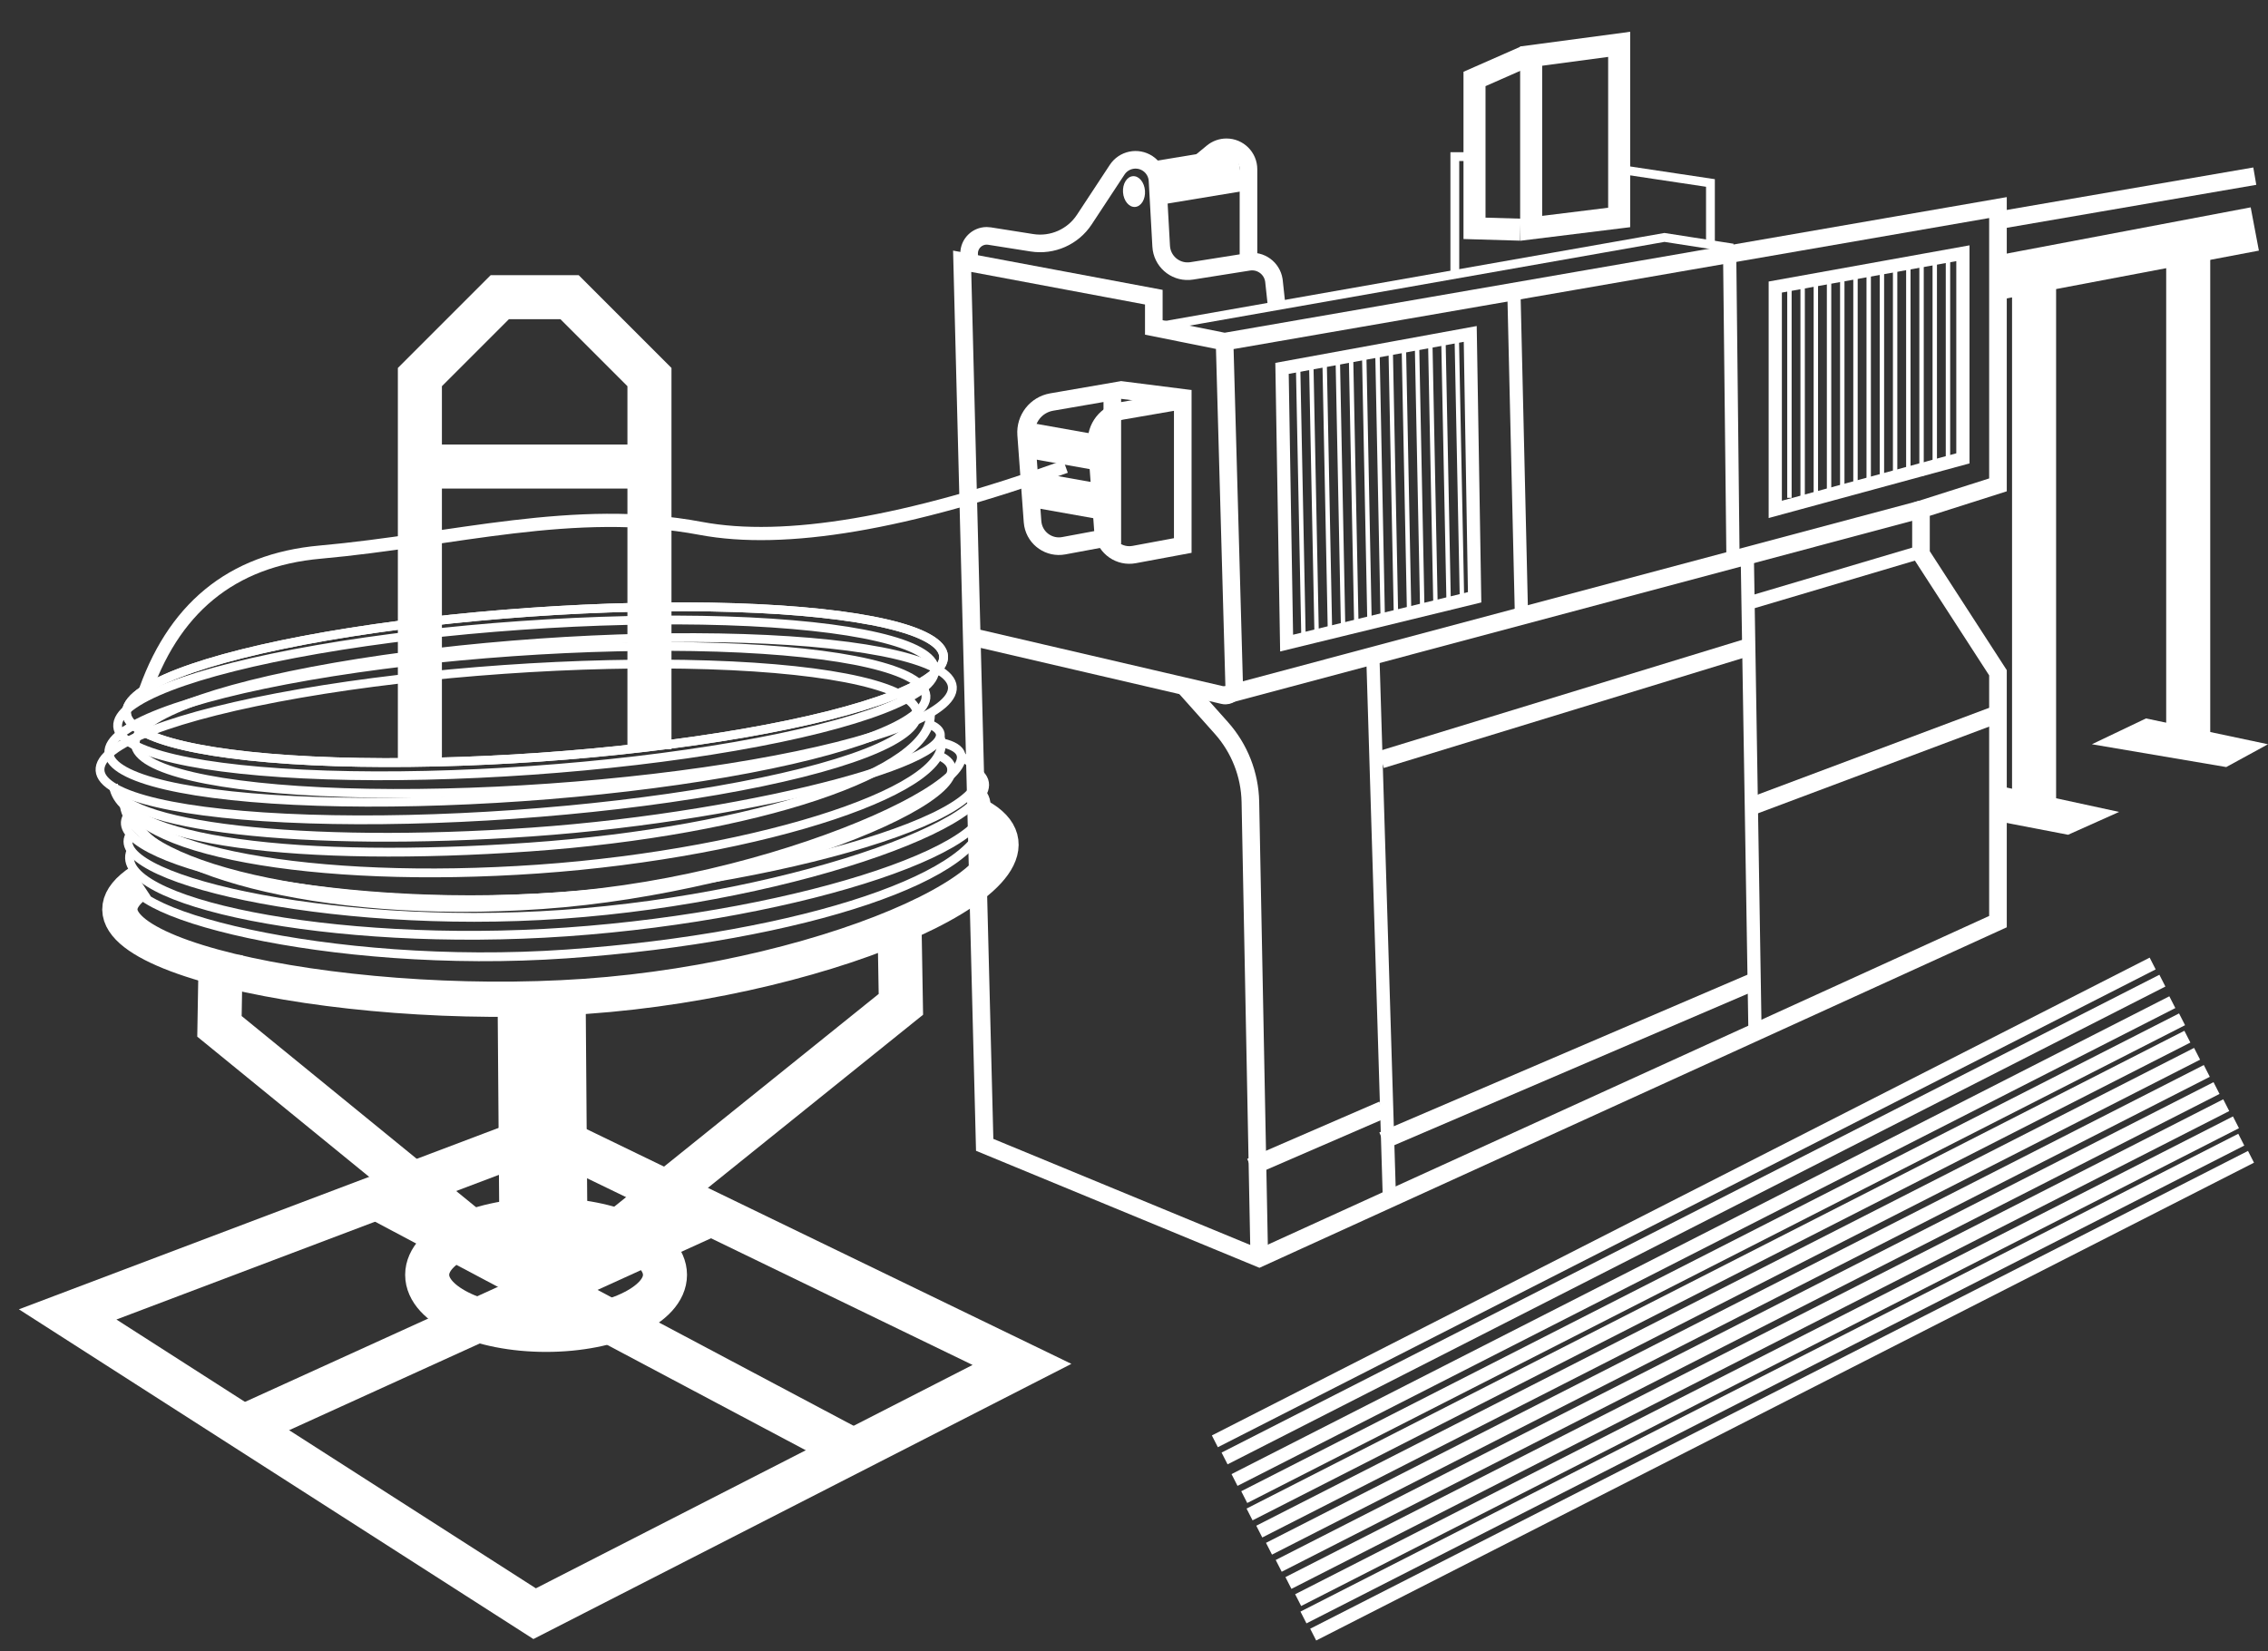 <?xml version="1.0" encoding="UTF-8"?>
<svg width="515px" height="375px" viewBox="0 0 515 375" version="1.1" xmlns="http://www.w3.org/2000/svg" xmlns:xlink="http://www.w3.org/1999/xlink">
    <rect x="0" y="0" width="515" height="375" fill="#333333" stroke="none"/>
    <title>Group 8 Copy 27</title>
    <g id="Page-1" stroke="none" stroke-width="1" fill="none" fill-rule="evenodd">
        <ellipse id="Oval" fill="#FFFFFF" transform="translate(257.5, 43.5) rotate(-4) translate(-257.5, -43.5) " cx="257.5" cy="43.5" rx="2.5" ry="3.5"></ellipse>
        <ellipse id="Oval" stroke="#FFFFFF" stroke-width="2" transform="translate(121.488, 155.483) rotate(-4) translate(-121.488, -155.483) " cx="121.488" cy="155.483" rx="93" ry="16.5"></ellipse>
        <ellipse id="Oval-Copy-50" stroke="#FFFFFF" stroke-width="2" transform="translate(121.488, 155.483) rotate(-4) translate(-121.488, -155.483) " cx="121.488" cy="155.483" rx="93" ry="16.5"></ellipse>
        <ellipse id="Oval-Copy-51" stroke="#FFFFFF" stroke-width="2" transform="translate(119.488, 158.483) rotate(-4) translate(-119.488, -158.483) " cx="119.488" cy="158.483" rx="93" ry="16.5"></ellipse>
        <ellipse id="Oval-Copy-52" stroke="#FFFFFF" stroke-width="2" transform="translate(123.488, 162.483) rotate(-4) translate(-123.488, -162.483) " cx="123.488" cy="162.483" rx="93" ry="16.5"></ellipse>
        <ellipse id="Oval-Copy-53" stroke="#FFFFFF" stroke-width="2" transform="translate(117.488, 164.483) rotate(-4) translate(-117.488, -164.483) " cx="117.488" cy="164.483" rx="93" ry="16.5"></ellipse>
        <path d="M31.053,191.246 C23.011,199.539 73.666,216.682 127.79,216.682 C181.913,216.682 224.698,205.351 224.698,191.544" id="Path" stroke="#FFFFFF" stroke-width="2" transform="translate(127.453, 203.964) rotate(-4) translate(-127.453, -203.964) "></path>
        <path d="M32.858,193.452 C8.425,207.223 74.692,226.564 131.74,226.564 C188.789,226.564 244.819,205.635 223.766,192.011" id="Path-Copy-27" stroke="#FFFFFF" stroke-width="8" transform="translate(127.97, 209.288) rotate(-4) translate(-127.97, -209.288) "></path>
        <path d="M30.355,186.48 C24.905,197.419 73.674,211.687 127.798,211.687 C181.922,211.687 231.987,198.59 223.983,186.702" id="Path-Copy-22" stroke="#FFFFFF" stroke-width="2" transform="translate(127.383, 199.083) rotate(-4) translate(-127.383, -199.083) "></path>
        <path d="M30.344,182.477 C22.596,191.626 72.663,207.641 126.787,207.641 C180.911,207.641 233.574,191.922 223.21,182.175" id="Path-Copy-23" stroke="#FFFFFF" stroke-width="2" transform="translate(127.036, 194.908) rotate(-4) translate(-127.036, -194.908) "></path>
        <path d="M29.529,178.613 C23.212,187.604 71.672,203.646 125.796,203.646 C179.92,203.646 237.603,190.283 219.588,178.422" id="Path-Copy-24" stroke="#FFFFFF" stroke-width="2" transform="translate(125.962, 191.034) rotate(-4) translate(-125.962, -191.034) "></path>
        <path d="M28.876,175.824 C28.876,189.631 71.543,203.773 125.667,203.773 C179.791,203.773 236.863,180.265 214.166,174.732" id="Path-Copy-25" stroke="#FFFFFF" stroke-width="2" transform="translate(124.077, 189.253) rotate(-4) translate(-124.077, -189.253) "></path>
        <ellipse id="Oval-Copy-55" stroke="#FFFFFF" stroke-width="2" transform="translate(115.488, 168.483) rotate(-4) translate(-115.488, -168.483) " cx="115.488" cy="168.483" rx="93" ry="16.5"></ellipse>
        <path d="M26.084,171.457 C26.084,181.122 68.169,188.957 120.084,188.957 C171.998,188.957 225.019,178.32 212.318,171.031" id="Path" stroke="#FFFFFF" stroke-width="2" transform="translate(120.154, 179.994) rotate(-4) translate(-120.154, -179.994) "></path>
        <path d="M28.322,173.371 C28.322,186.625 69.96,197.371 121.322,197.371 C172.685,197.371 219.44,185.313 214.322,173.371" id="Path-Copy-20" stroke="#FFFFFF" stroke-width="2" transform="translate(121.515, 185.371) rotate(-4) translate(-121.515, -185.371) "></path>
        <path d="M26.109,171.524 C26.109,184.778 67.961,192.391 119.323,192.391 C170.686,192.391 212.323,181.646 212.323,168.391" id="Path-Copy-26" stroke="#FFFFFF" stroke-width="2" transform="translate(119.216, 180.391) rotate(-4) translate(-119.216, -180.391) "></path>
        <path d="M30.475,176.957 C30.475,190.211 70.254,205.349 122.168,205.349 C174.083,205.349 231.652,185.43 213.648,177.55" id="Path-Copy-21" stroke="#FFFFFF" stroke-width="2" transform="translate(123.746, 191.153) rotate(-4) translate(-123.746, -191.153) "></path>
        <polyline id="Path-314" stroke="#FFFFFF" stroke-width="10" points="95.345 172.485 95.345 85.63 113.488 67.487 129.33 67.487 147.473 85.63 147.473 170.126"></polyline>
        <line x1="95.345" y1="105.947" x2="147.473" y2="105.947" id="Path-315" stroke="#FFFFFF" stroke-width="10"></line>
        <line x1="123" y1="228" x2="123.488" y2="291.957" id="Path-316" stroke="#FFFFFF" stroke-width="20"></line>
        <path d="M204.289,211.821 C204.474,222.653 204.566,228.069 204.566,228.069 L130.109,287.974" id="Path-317" stroke="#FFFFFF" stroke-width="10"></path>
        <path d="M116.87,216.821 C117.055,227.653 117.147,233.069 117.147,233.069 L49.832,287.974" id="Path-317-Copy" stroke="#FFFFFF" stroke-width="10" transform="translate(83.49, 252.397) scale(-1, 1) translate(-83.49, -252.397) "></path>
        <ellipse id="Oval" stroke="#FFFFFF" stroke-width="10" cx="124" cy="289.5" rx="27" ry="12.5"></ellipse>
        <polygon id="Path-318" stroke="#FFFFFF" stroke-width="10" points="121.403 366.444 232.065 309.838 123.871 257.444 15.362 298.485"></polygon>
        <line x1="85.456" y1="271.923" x2="193" y2="329" id="Path-319" stroke="#FFFFFF" stroke-width="10"></line>
        <line x1="55.456" y1="274.923" x2="163" y2="323.847" id="Path-319-Copy" stroke="#FFFFFF" stroke-width="10" transform="translate(109.456, 299.423) scale(1, -1) translate(-109.456, -299.423) "></line>
        <path d="M32.442,158.483 C39.097,138.22 52.512,127.186 72.689,125.38 C102.955,122.672 130.443,114.591 159.107,119.986 C178.216,123.582 205.835,118.902 241.962,105.947" id="Path-320" stroke="#FFFFFF" stroke-width="3"></path>
        <g id="Group-38" transform="translate(393.497, 295.001) rotate(-27) translate(-393.497, -295.001) translate(273.497, 269.879)" stroke="#FFFFFF" stroke-width="3">
            <line x1="0.487" y1="49.744" x2="239.487" y2="49.744" id="Path-321-Copy-12"></line>
            <line x1="0.287" y1="45.277" x2="239.287" y2="45.277" id="Path-321-Copy-11"></line>
            <line x1="1.001" y1="41.216" x2="240.001" y2="41.216" id="Path-321-Copy-10"></line>
            <line x1="0.801" y1="36.748" x2="239.801" y2="36.748" id="Path-321-Copy-9"></line>
            <line x1="0.6" y1="32.28" x2="239.6" y2="32.28" id="Path-321-Copy-8"></line>
            <line x1="0.4" y1="27.813" x2="239.4" y2="27.813" id="Path-321-Copy-7"></line>
            <line x1="0.2" y1="23.345" x2="239.2" y2="23.345" id="Path-321-Copy-6"></line>
            <line x1="-9.09494702e-13" y1="18.877" x2="239" y2="18.877" id="Path-321-Copy-5"></line>
            <line x1="0.713" y1="14.817" x2="239.713" y2="14.817" id="Path-321-Copy-4"></line>
            <line x1="0.513" y1="10.349" x2="239.513" y2="10.349" id="Path-321-Copy-3"></line>
            <line x1="0.72" y1="4.968" x2="239.72" y2="4.968" id="Path-321-Copy-2"></line>
            <line x1="0.52" y1="0.5" x2="239.52" y2="0.5" id="Path-321-Copy"></line>
        </g>
        <path d="M278.067,77.592 L262,74.359 L262,67.487 L218.48,59.33 L223.595,259.979 L285.948,285.722 L453.683,209.288 L453.683,152.773 L436.201,125.764 L436.201,115.674 L453.683,110.106 L453.683,47.137 L278.067,77.592 L280.254,155.892 C280.285,156.996 279.415,157.916 278.311,157.947 C278.139,157.952 277.968,157.935 277.802,157.896 L220.06,144.468 L220.06,144.468" id="Path-321" stroke="#FFFFFF" stroke-width="4"></path>
        <path d="M285.948,285.722 L283.928,182.107 C283.807,175.898 281.468,169.938 277.334,165.304 L268.572,155.483 L268.572,155.483" id="Path-322" stroke="#FFFFFF" stroke-width="4"></path>
        <line x1="278.067" y1="157.89" x2="436.201" y2="115.674" id="Path-323" stroke="#FFFFFF" stroke-width="4"></line>
        <line x1="315.524" y1="273.054" x2="311.744" y2="149.336" id="Path-324" stroke="#FFFFFF" stroke-width="3"></line>
        <line x1="398.5" y1="233.5" x2="396.744" y2="125.336" id="Path-324-Copy" stroke="#FFFFFF" stroke-width="3"></line>
        <line x1="345.5" y1="140.5" x2="343.744" y2="65.336" id="Path-324-Copy-2" stroke="#FFFFFF" stroke-width="3"></line>
        <line x1="393.5" y1="125.5" x2="392.744" y2="56.336" id="Path-324-Copy-3" stroke="#FFFFFF" stroke-width="3"></line>
        <polyline id="Path-325" stroke="#FFFFFF" stroke-width="2" points="262 74.359 377.952 53.917 393.497 56.336"></polyline>
        <path d="M220.06,58.638 L220.06,57.557 C220.06,55.348 221.851,53.557 224.06,53.557 C224.269,53.557 224.478,53.573 224.684,53.606 L234.319,55.129 C238.973,55.864 243.626,53.808 246.216,49.873 L253.674,38.542 C255.192,36.235 258.292,35.596 260.599,37.114 C261.922,37.985 262.754,39.431 262.842,41.013 L263.673,55.92 C263.857,59.229 266.689,61.762 269.997,61.577 C270.2,61.566 270.403,61.544 270.604,61.513 L283.532,59.462 C286.259,59.029 288.821,60.889 289.254,63.616 C289.267,63.698 289.278,63.78 289.287,63.862 L289.846,69.032 L289.846,69.032" id="Path-326" stroke="#FFFFFF" stroke-width="4"></path>
        <polygon id="Path-327" stroke="#FFFFFF" stroke-width="5" points="347.684 51.85 347.684 12.742 367.667 10.068 367.667 49.381"></polygon>
        <polyline id="Path-328" stroke="#FFFFFF" stroke-width="5" points="345.22 52.155 334.819 51.85 334.819 17.932 346.439 12.813"></polyline>
        <line x1="313.634" y1="172.485" x2="396.744" y2="147.039" id="Path-329" stroke="#FFFFFF" stroke-width="4"></line>
        <line x1="314" y1="259" x2="398" y2="223" id="Path-329-Copy" stroke="#FFFFFF" stroke-width="4"></line>
        <line x1="284" y1="265" x2="314" y2="252" id="Path-329-Copy-2" stroke="#FFFFFF" stroke-width="4"></line>
        <line x1="398" y1="183" x2="454" y2="162" id="Path-329-Copy-3" stroke="#FFFFFF" stroke-width="4"></line>
        <line x1="233.121" y1="99.918" x2="250.141" y2="102.947" id="Path-330" stroke="#FFFFFF" stroke-width="8"></line>
        <line x1="233.121" y1="110.918" x2="250.141" y2="113.947" id="Path-330-Copy" stroke="#FFFFFF" stroke-width="8"></line>
        <path d="M268.574,123.878 L257.543,125.929 C254.285,126.535 251.153,124.385 250.547,121.127 C250.507,120.91 250.478,120.69 250.462,120.47 L249.012,100.708 C248.748,97.116 251.253,93.911 254.801,93.297 L268.574,90.918 L268.574,90.918 L268.574,123.878 Z" id="Path-331" stroke="#FFFFFF" stroke-width="4"></path>
        <path d="M252.574,121.878 L241.543,123.929 C238.285,124.535 235.153,122.385 234.547,119.127 C234.507,118.91 234.478,118.69 234.462,118.47 L233.012,98.708 C232.748,95.116 235.253,91.911 238.801,91.297 L252.574,88.918 L252.574,88.918 L252.574,121.878 Z" id="Path-331-Copy" stroke="#FFFFFF" stroke-width="4"></path>
        <line x1="254.23" y1="88.514" x2="270.212" y2="90.538" id="Path-332" stroke="#FFFFFF" stroke-width="4"></line>
        <line x1="397.622" y1="136.782" x2="436.201" y2="125.336" id="Path-333" stroke="#FFFFFF" stroke-width="3"></line>
        <line x1="461.883" y1="65.336" x2="461.883" y2="182.011" id="Path-334" stroke="#FFFFFF" stroke-width="10"></line>
        <line x1="496.883" y1="52.336" x2="496.883" y2="169.011" id="Path-334-Copy" stroke="#FFFFFF" stroke-width="10"></line>
        <line x1="512" y1="52" x2="453.883" y2="63.011" id="Path-334-Copy-2" stroke="#FFFFFF" stroke-width="10"></line>
        <line x1="512" y1="40" x2="453.883" y2="50.011" id="Path-334-Copy-3" stroke="#FFFFFF" stroke-width="4"></line>
        <polygon id="Path-335" fill="#FFFFFF" points="475.012 169.011 505.518 174.188 515 169.011 487.298 163.144"></polygon>
        <polygon id="Path-336" fill="#FFFFFF" points="453.683 186.5 469.609 189.563 481.193 184.377 453.683 178.418"></polygon>
        <polygon id="Path-337" stroke="#FFFFFF" stroke-width="3" points="291.112 83.654 292.154 146.039 334.847 135.634 333.85 75.831"></polygon>
        <polygon id="Path-337-Copy" stroke="#FFFFFF" stroke-width="3" points="403.112 65.183 403.112 115.674 445.719 104.089 445.719 57.506"></polygon>
        <path d="M283.496,59.358 L283.496,38.451 C283.496,35.689 281.257,33.451 278.496,33.451 C277.334,33.451 276.208,33.855 275.312,34.595 L272.877,36.606 L272.877,36.606" id="Path-338" stroke="#FFFFFF" stroke-width="4"></path>
        <line x1="262.73" y1="41.551" x2="281.551" y2="38.441" id="Path-339" stroke="#FFFFFF" stroke-width="10"></line>
        <polyline id="Path-340" stroke="#FFFFFF" stroke-width="2" points="334.819 35.566 330.351 35.566 330.351 61.706"></polyline>
        <polyline id="Path-341" stroke="#FFFFFF" stroke-width="2" points="388.394 55.229 388.394 41.551 367.667 38.441"></polyline>
        <line x1="331.982" y1="136.468" x2="330.774" y2="75.796" id="Path-342-Copy-12" stroke="#FFFFFF"></line>
        <line x1="328.982" y1="138.468" x2="327.774" y2="77.796" id="Path-342-Copy-11" stroke="#FFFFFF"></line>
        <line x1="325.982" y1="138.468" x2="324.774" y2="77.796" id="Path-342-Copy-10" stroke="#FFFFFF"></line>
        <line x1="322.982" y1="139.468" x2="321.774" y2="78.796" id="Path-342-Copy-9" stroke="#FFFFFF"></line>
        <line x1="319.982" y1="139.468" x2="318.774" y2="78.796" id="Path-342-Copy-8" stroke="#FFFFFF"></line>
        <line x1="316.982" y1="139.468" x2="315.774" y2="78.796" id="Path-342-Copy-7" stroke="#FFFFFF"></line>
        <line x1="313.982" y1="140.468" x2="312.774" y2="79.796" id="Path-342-Copy-6" stroke="#FFFFFF"></line>
        <line x1="310.982" y1="141.468" x2="309.774" y2="80.796" id="Path-342-Copy-5" stroke="#FFFFFF"></line>
        <line x1="307.982" y1="141.468" x2="306.774" y2="80.796" id="Path-342-Copy-4" stroke="#FFFFFF"></line>
        <line x1="304.982" y1="142.468" x2="303.774" y2="81.796" id="Path-342-Copy-3" stroke="#FFFFFF"></line>
        <line x1="301.982" y1="142.468" x2="300.774" y2="81.796" id="Path-342-Copy-2" stroke="#FFFFFF"></line>
        <line x1="298.982" y1="144.468" x2="297.774" y2="83.796" id="Path-342-Copy" stroke="#FFFFFF"></line>
        <line x1="295.982" y1="144.468" x2="294.774" y2="83.796" id="Path-342" stroke="#FFFFFF"></line>
        <line x1="442.33" y1="106.052" x2="442.33" y2="57.336" id="Path-343-Copy-12" stroke="#FFFFFF"></line>
        <line x1="439.33" y1="107.052" x2="439.33" y2="58.336" id="Path-343-Copy-11" stroke="#FFFFFF"></line>
        <line x1="436.33" y1="108.052" x2="436.33" y2="59.336" id="Path-343-Copy-10" stroke="#FFFFFF"></line>
        <line x1="433.33" y1="108.052" x2="433.33" y2="59.336" id="Path-343-Copy-9" stroke="#FFFFFF"></line>
        <line x1="430.33" y1="109.052" x2="430.33" y2="60.336" id="Path-343-Copy-8" stroke="#FFFFFF"></line>
        <line x1="427.33" y1="110.052" x2="427.33" y2="61.336" id="Path-343-Copy-7" stroke="#FFFFFF"></line>
        <line x1="424.33" y1="110.052" x2="424.33" y2="61.336" id="Path-343-Copy-6" stroke="#FFFFFF"></line>
        <line x1="421.33" y1="110.052" x2="421.33" y2="61.336" id="Path-343-Copy-5" stroke="#FFFFFF"></line>
        <line x1="418.33" y1="111.052" x2="418.33" y2="62.336" id="Path-343-Copy-4" stroke="#FFFFFF"></line>
        <line x1="415.33" y1="113.052" x2="415.33" y2="64.336" id="Path-343-Copy-3" stroke="#FFFFFF"></line>
        <line x1="412.33" y1="113.052" x2="412.33" y2="64.336" id="Path-343-Copy-2" stroke="#FFFFFF"></line>
        <line x1="409.33" y1="113.052" x2="409.33" y2="64.336" id="Path-343-Copy" stroke="#FFFFFF"></line>
        <line x1="406.33" y1="113.052" x2="406.33" y2="64.336" id="Path-343" stroke="#FFFFFF"></line>
    </g>
</svg>